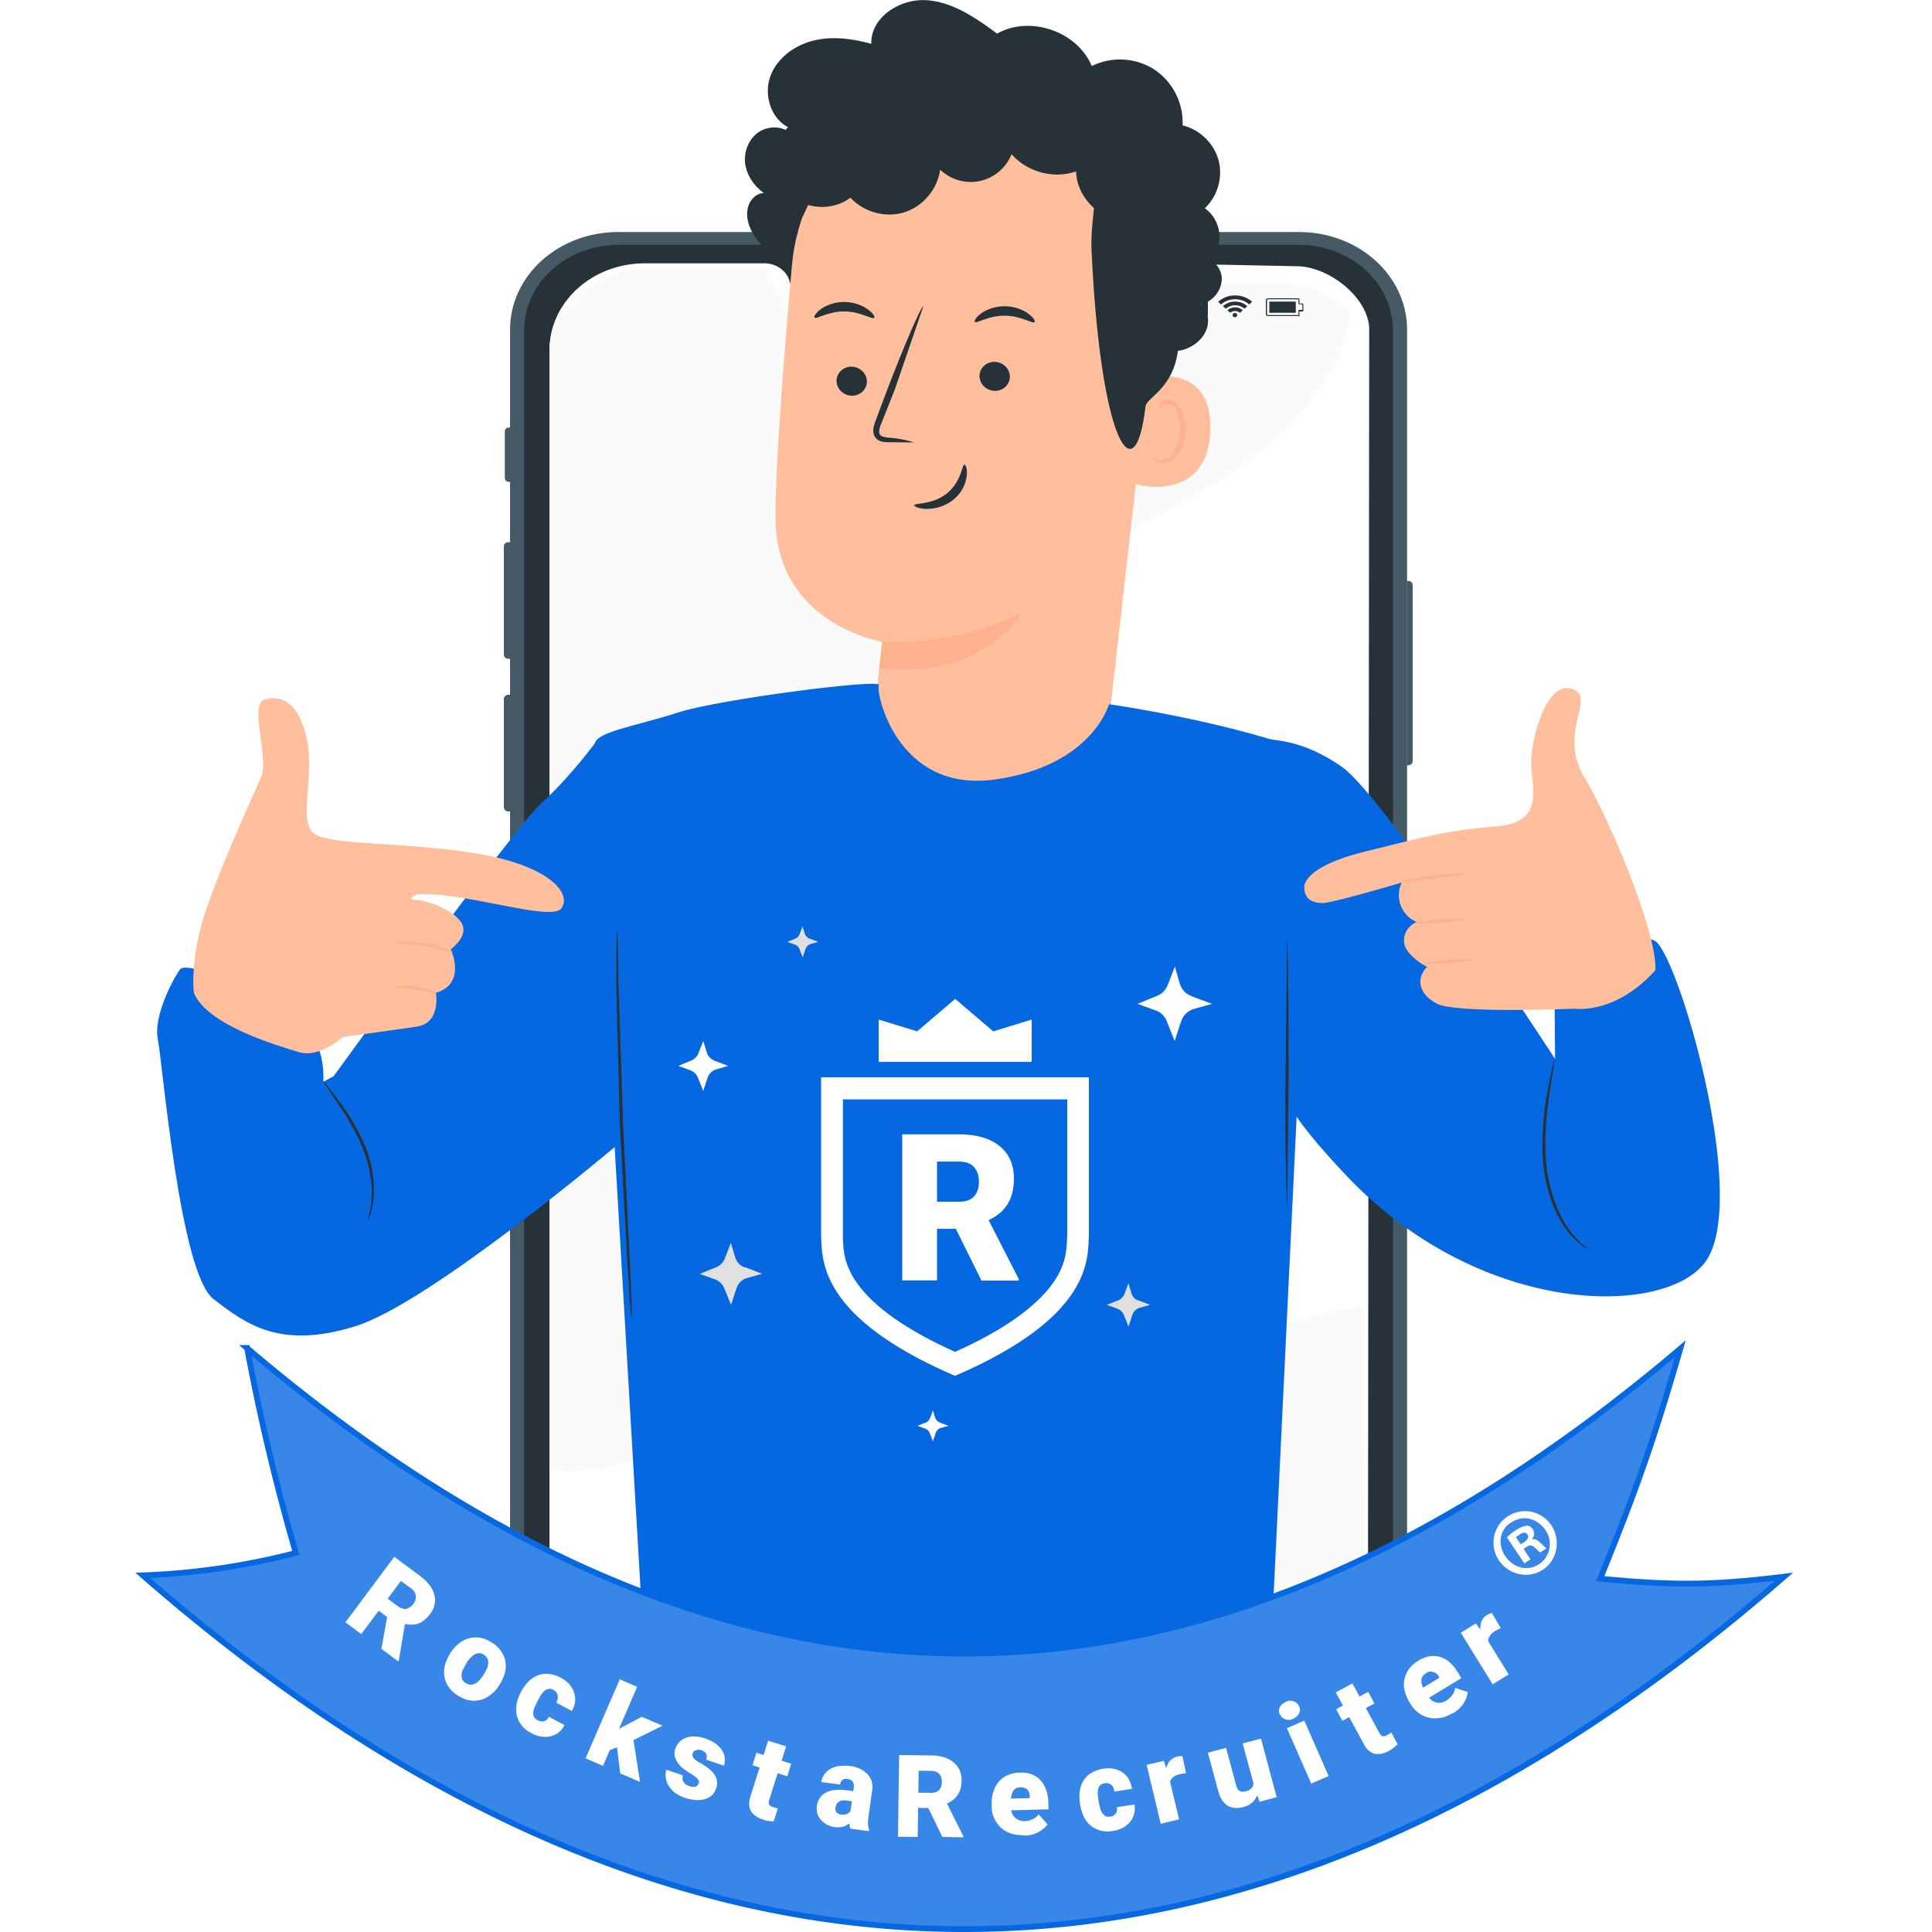 <svg xmlns="http://www.w3.org/2000/svg" width="100" height="100" fill="none" xmlns:v="https://vecta.io/nano"><path d="M67.24 95.1H31.99c-3.09 0-5.59-2.26-5.59-5.05V17.06c0-2.79 2.5-5.05 5.59-5.05h35.25c3.09 0 5.59 2.26 5.59 5.05v72.99c0 2.79-2.5 5.05-5.59 5.05z" fill="#455a64"/><path d="M27.13 90.01V17.1c0-2.45 2.19-4.43 4.9-4.43H67.2c2.71 0 4.9 1.98 4.9 4.43v72.91c0 2.45-2.19 4.43-4.9 4.43H32.03c-2.71 0-4.9-1.98-4.9-4.43z" fill="#263238"/><g fill="#455a64"><path d="M46.28 15.3c-.28 0-.52-.21-.52-.47s.23-.47.52-.47h6.64c.28 0 .52.21.52.47s-.23.47-.52.47h-6.64z"/><use href="#B"/><use href="#B" x="1.9"/><use href="#B" x="13.79"/><use href="#B" x="11.89"/></g><path d="M67.11 13.78l-7.33-.15c-.6 0-1.13.36-1.3.89l-.51 1.59a1.5 1.5 0 0 1-1.45.99H42.82c-.67 0-1.26-.4-1.45-.99l-.51-1.59c-.17-.53-.7-.89-1.3-.89h-6.19c-2.72 0-4.93 2.01-4.93 4.49v72.48c0 1.68 2.15 3.04 3.89 3.04h34.39c2.23 0 4.08-1.47 4.08-3.69l.07-72.9c0-1.59-2.04-3.27-3.78-3.27z" fill="#fff"/><path d="M69.9 16.16a5 5 0 0 0-3.54-1.48h-7.27l-.92 3.42H41.8l-2.17-4.21h-6.44c-2.23 0-4.73 2.25-4.73 4.04V76.1l.13.01c4.18.45 8.24-2.17 10.54-5.7s3.1-7.8 3.51-11.99.45-8.43 1.44-12.52c1.65-6.87 6-13.04 11.91-16.91 2.92-1.91 6.18-3.27 8.96-5.37 2.45-1.85 4.55-4.49 4.96-7.47zm.78 76.24l-.06-24.77a21.4 21.4 0 0 0-16.09 10.42c-2.99 5.19-3.58 11.68-1.67 17.34l14.93-.03c1.97 0 2.89-1.77 2.89-2.96z" fill="#fafafa"/><path d="M72.82 30.07h.07c.13 0 .23.09.23.21v9.12c0 .12-.11.21-.23.21h-.07v-9.55zM26.4 35.96h-.08c-.13 0-.24.1-.24.21v5.62c0 .12.11.21.24.21h.08v-6.05zm0-7.9h-.08c-.13 0-.24.09-.24.21v5.62c0 .12.11.21.24.21h.08v-6.05zm0-5.93h-.06c-.12 0-.21.08-.21.19v2.43c0 .1.09.19.21.19h.06v-2.81z" fill="#455a64"/><g fill="#263238"><path d="M60.96 15.94h-.32v.4h.32v-.4zm.52-.18h-.32v.58h.32v-.58zm.52-.13h-.32v.72H62v-.72zm.52-.27h-.32v.98h.32v-.98zm4.71 1h-1.6c-.06 0-.11-.05-.11-.1v-.72c0-.06.05-.1.11-.1h1.6c.01 0 .02 0 .02.01s.01.01.01.02v.24h.17c.02 0 .03.01.03.03v.35c0 .01-.01.03-.03.03h-.17v.24c0 .01-.01.03-.03.03zm-.03-.87h-1.57c-.03 0-.05.02-.05.05v.72c0 .03.03.05.06.05h1.57v-.24c0-.01.01-.03.03-.03h.17v-.29h-.17c-.02 0-.03-.01-.03-.03v-.24h0zm-1.5.7v-.58h1.37v.26.06.26H65.7zm-1.66.12c0-.06-.05-.11-.12-.11s-.12.05-.12.11.05.11.12.11.12-.05.12-.11z"/><path d="M63.53 16.06l.15.13c.06-.06.15-.09.25-.09a.4.4 0 0 1 .25.09l.15-.13c-.1-.09-.24-.15-.4-.15s-.3.06-.4.15zm.4-.45c-.25 0-.47.09-.63.24l.15.13c.12-.11.3-.18.48-.18s.36.07.48.18l.15-.13c-.16-.15-.39-.24-.63-.24zm-.88.01l.15.14c.19-.17.44-.27.73-.27s.54.1.73.27l.15-.14c-.22-.2-.53-.33-.88-.33s-.65.13-.88.33z"/></g><path d="M59.7 46.44c1.18-2.62-.21-5.6-3.11-6.67s-6.2.19-7.38 2.81.21 5.6 3.11 6.67 6.2-.19 7.38-2.81z" fill="#f5f5f5"/><path d="M41.71 13.48a2.8 2.8 0 0 1-2.91-1.75c-.13-.35-.18-.73-.06-1.08s.43-.65.8-.66c-.49-.34-.86-.87-.96-1.46s.12-1.23.58-1.61 1.18-.44 1.67-.1c-.01-.64.38-1.28.97-1.55l2.63.61-2.72 7.61h0z" fill="#263238"/><path d="M45.19 37.46l.47-4.24s-5.5-.9-5.52-6.4c-.01-2.66.41-8.13.85-13.08.47-5.32 4.95-9.38 10.29-9.34h.53c5.72.38 8.6 5.45 8.06 11.16l-2.38 20.95s-.79 1.35-1.48 2.05c-1.67 1.69-5.58 2.43-5.58 2.43s-4.78-1.92-5.23-3.53 0 0 0 0z" fill="#ffbf9d"/><path d="M45.66 33.22s3.46.32 7.19-1.47c0 0-1.85 3.4-7.34 2.85l.15-1.39z" fill="#ffb18e"/><g fill="#263238"><path d="M47.34 22.91a5.6 5.6 0 0 0-1.37-.26c-.22-.02-.42-.07-.45-.22-.05-.16.04-.39.15-.64l.65-1.64 1.47-4.29c-.1-.03-.91 1.83-1.81 4.16l-.62 1.65c-.08.24-.23.52-.12.85.06.16.21.28.35.32.14.04.26.05.37.05l1.39.01h0z"/><use href="#C"/><path d="M50.46 16.66c.1.1.7-.33 1.54-.32.84 0 1.46.44 1.55.33.05-.05-.05-.23-.32-.43-.26-.2-.72-.39-1.24-.39s-.97.19-1.23.39-.35.38-.3.43h0z"/><use href="#C" x="-7.4" y="0.25"/><path d="M42.16 16.44c.1.1.7-.33 1.54-.32.84 0 1.46.44 1.55.33.05-.05-.05-.23-.32-.43-.26-.2-.72-.39-1.24-.39s-.97.19-1.23.39c-.26.2-.35.38-.3.43h0z"/></g><path d="M58.95 20.91c.04-.85.78-1.51 1.62-1.43 1.02.11 2.16.7 2.08 2.82-.15 3.76-3.89 2.83-3.9 2.72a834.9 834.9 0 0 1 .19-4.12z" fill="#ffbf9d"/><path d="M59.63 23.64c.02-.01.06.05.17.11s.29.1.49.03c.4-.13.76-.75.81-1.42.02-.34-.03-.67-.15-.95-.11-.28-.28-.48-.47-.52-.2-.05-.34.06-.39.16-.06.1-.03.18-.05.19-.01.01-.08-.07-.04-.22.02-.07.06-.16.16-.23s.23-.1.37-.08c.29.03.54.31.66.61.14.3.21.67.19 1.06-.06.76-.47 1.45-1.02 1.59a.7.7 0 0 1-.59-.12c-.11-.1-.13-.18-.11-.19v-.01z" fill="#ffb18e"/><path d="M46.69 10.57s-.02 0-.03 0h-.07l.1-.01z" fill="#0668e1"/><path d="M63.22 14.24c-.07-.34-.28-.62-.57-.81.18-.19.32-.42.4-.68.22-.71-.08-1.55-.69-1.97.66-.62.95-1.61.71-2.49s-.98-1.59-1.86-1.8a3.3 3.3 0 0 0-1.46-2.89 3.3 3.3 0 0 0-3.24-.18c-.75-1.8-3.2-2.64-4.9-1.68C50.51.93 49.32.1 47.95.01s-2.9.89-2.85 2.26c-.97-.27-2.01-.41-2.99-.17s-1.9.91-2.24 1.86.02 2.16.92 2.62c-.86.88-.9 2.42-.09 3.34a2.3 2.3 0 0 0 .86.6c-.02.23-.03.47-.02.71l.29-.62c.74.21 1.58.09 2.19-.38.68.75 1.81 1.06 2.78.76s1.73-1.2 1.86-2.21a2.3 2.3 0 0 0 2.06.59 2.3 2.3 0 0 0 1.64-1.39c.8.92 2.18 1.3 3.34.89.01.73.38 1.41.92 1.9-.05.63-.16 1.34-.12 2.22.46 9.9 2.24 12.71 2.79 8.06.06-.49 1.4-.89 1.68-2.89.21-.03.42-.09.61-.19.41-.2.75-.55.89-.98s.03-.95-.3-1.26c.67-.11 1.17-.84 1.05-1.51v.01zm-13.3 9.81c-.13-.01-.15.87-.9 1.48s-1.69.5-1.7.62c-.01.06.2.17.6.19a2.2 2.2 0 0 0 1.42-.47 1.9 1.9 0 0 0 .7-1.24c.04-.36-.06-.58-.12-.58z" fill="#263238"/><path d="M65.5 38.19c.28.19 1.77-.04 3.98 1.52s11.01 15.1 11.01 15.1l-.04-4.91s4.08-1.85 5.22-1.19 4.78 12.85 2.74 16.39c-1.78 3.09-11.66 3.26-18.77-4.3-.79-.84-2.13-2.31-2.71-3.29-4.67-7.86-1.44-19.3-1.44-19.3h0z" fill="#0668e1"/><path d="M82.17 64.65s-.04-.01-.1-.05-.15-.09-.25-.18a4 4 0 0 1-.78-.83c-.57-.78-1.07-2.07-1.18-3.54a15 15 0 0 1 .27-3.74l.22-1.11.11-.4c.01 0-.01.15-.05.41l-.17 1.12c-.14.94-.32 2.26-.22 3.7s.58 2.71 1.11 3.49c.53.79 1.06 1.1 1.04 1.13h0z" fill="#263238"/><g fill="#0668e1"><path d="M9.31 50.19c-.16.18-1.4 2.27-1.14 3.61s1.14 12.1 2.88 13.44 3.48 2.61 7.36 1.4 13.6-9.43 13.6-9.43l-1.17-20.8s-1.39 1.88-2.8 3.14S17.27 55.7 17.27 55.7l-.54.3s.13-1.13-.47-2.3-6.35-4.18-6.95-3.52h0z"/><path d="M30.79 38.49c.09-.62 2.18-.92 4.3-1.61s10.58-1.77 10.4-1.42.92 5.58 5.98 4.89 5.93-3.9 5.93-3.9 4.09.57 8.04 1.72 2.41 4.33 2.41 4.33l-2 41.56c-16.7 3.97-21.35 2.17-32.59 0l-2.6-44.42.14-1.14z"/></g><path d="M32.69 68.19s-.02-.07-.03-.2l-.05-.58-.14-2.14-.39-7.07-.18-7.08.01-2.15.01-.58.02-.2c.01 0 .01.07.02.2l.02.58.04 2.15.23 7.07.35 7.07.09 2.14.02.58-.01.2.01-.01zm33.93-19.5c.04 0 .08 3.14.08 7l-.08 7.01a154.6 154.6 0 0 1-.08-7.01l.08-7zM19.03 63.23c-.03-.01.15-.43.2-1.15.06-.71-.07-1.72-.49-2.73s-.99-1.85-1.4-2.45l-.65-.98c.01-.01.08.08.21.23l.53.68c.43.58 1.02 1.41 1.45 2.45a5.8 5.8 0 0 1 .45 2.8c-.04.36-.11.66-.18.85s-.12.29-.13.29z" fill="#263238"/><g filter="url(#A)"><path d="M55.24 56.31v7.02l-.01.2c-.02.56-.05 1.33-.73 2.29-.89 1.25-2.59 2.45-5.07 3.56-2.48-1.12-4.19-2.31-5.07-3.56-.68-.96-.71-1.73-.73-2.29v-.2-7.02h5.81 5.81zm1.12-1.14h-6.93-6.93v8.19c.07 1.16-.23 4.18 6.93 7.26 7.16-3.08 6.86-6.1 6.93-7.26v-8.19z" fill="#fff"/><path d="M49.48 63.01h-.98v2.67h-1.8v-7.56h2.95c.89 0 1.58.2 2.08.6s.75.96.75 1.69c0 .53-.11.96-.32 1.31s-.54.63-.99.84l1.56 3.05v.08h-1.93l-1.32-2.67zm-.98-1.4h1.14c.34 0 .6-.09.77-.27s.26-.44.26-.76-.09-.58-.26-.77-.43-.28-.77-.28h-1.14v2.08z" fill="#fff"/><path d="M51.41 52.79l-1.97-1.68-1.97 1.68-1.99-.61v2.19h3.95 3.97v-2.19l-1.99.61z" fill="#fff"/></g><path d="M10.05 51.4c-.08-.19-.12-1.83.43-3.72.61-2.1 2.59-6.47 3.03-7.44s-.65-3.8.2-4.04 1.78.17 2.18 2.08-.45 4.14.32 4.83 5.22.45 8.82 1.13 4.57 2.1 4.01 2.79-5.18-.93-7.49-.73c0 0-.53.28-.08.28s1.78.36 2.35 1.09-.49 1.46-.49 1.46.85 1.78-.77 2.26c0 0 .28 1.5-.93 1.74l-3.89.55s-1.21 1.1-2.26.78-4.76-1.38-5.45-3.08h0z" fill="#ffbf9d"/><path d="M23.39 49.28c-.02.05-.66-.19-1.49-.32l-1.52-.16c-.01-.04.69-.14 1.54 0 .85.13 1.48.44 1.46.48h0zm-.81 2.12c-.02.04-.49-.1-1.09-.18l-1.1-.1c-.01-.04.49-.14 1.12-.06s1.09.3 1.07.33h0z" fill="#ffb18e"/><path d="M67.51 45.9c0-.18.18-1.09 3.14-1.82s4.12-1.09 6.82-1.31 1.68-2.26 1.79-3.57.84-3.97 2.12-3.54-.77 2.22.62 4.56 3.79 8.13 3.68 9.99c0 0-1.75 2.19-4.23 2 0 0-6.05.26-7.07-.26s-1.06-1.39-.51-1.9c0 0-1.2-.62-1.2-1.35s.66-.98.66-.98-.06-.02-.15-.07a1.5 1.5 0 0 1-.67-1.86l.04-.11s-3.56 1.06-4.09 1.06c-.95 0-.95-.64-.95-.84h0z" fill="#ffbf9d"/><path d="M75.85 45.23c0 .04-.77.14-1.72.26l-1.73.2c-.01-.04.75-.24 1.71-.36s1.74-.15 1.74-.1h0zm0 2.34a5.9 5.9 0 0 1-1.32.19 6 6 0 0 1-1.34.03c-.01-.04.59-.13 1.32-.19a6 6 0 0 1 1.34-.03zm.35 2.09a5.6 5.6 0 0 1-1.31.2l-1.33.04a5.6 5.6 0 0 1 1.31-.2 5.6 5.6 0 0 1 1.33-.04z" fill="#ffb18e"/><path d="M48.64 73.63l.45.17-.39.11c-.13.04-.23.14-.27.26l-.14.43-.17-.43c-.04-.11-.13-.19-.24-.23l-.39-.14.43-.17c.1-.04.18-.13.22-.23l.15-.4.11.37c.04.12.13.22.25.26h0zM36.97 54.9l.72.27-.62.18c-.21.06-.37.22-.44.42l-.23.69-.28-.69c-.07-.17-.21-.3-.38-.37l-.63-.23.68-.28c.16-.07.29-.2.36-.37l.25-.64.18.59c.06.19.2.35.39.42h0zm24.69-3.34l1.07.4-.93.26c-.31.09-.56.33-.66.63l-.34 1.03-.41-1.03c-.1-.26-.31-.46-.57-.55l-.94-.34 1.02-.42c.25-.1.44-.3.54-.55l.37-.96.26.89c.09.29.3.53.59.63h0z" fill="#fff"/><path d="M58.9 67.3l.63.24-.54.15c-.18.05-.32.19-.38.37l-.2.6-.24-.6c-.06-.15-.18-.27-.33-.32l-.55-.2.6-.24c.14-.06.26-.18.31-.32l.21-.56.15.52c.05.17.18.31.34.37h0zm-17-18.72l.45.17-.39.11c-.13.04-.23.14-.27.26l-.14.43-.17-.43c-.04-.11-.13-.19-.24-.23l-.39-.14.42-.17c.1-.04.18-.13.22-.23l.15-.4.11.37c.04.12.13.22.25.26h0zm-3.34 17.01l.89.34-.78.22c-.26.07-.46.27-.55.53l-.28.86-.35-.86c-.09-.21-.26-.38-.48-.46l-.79-.28.85-.35c.21-.08.37-.25.45-.46l.31-.8.22.74c.07.24.25.44.49.53h0z" fill="#e0e0e0"/><path d="M12.78 69.77c12.4 10.54 24.75 15.82 37.12 15.82 12.35 0 24.69-5.27 37.07-15.78-1.34 4.63-2.19 7.08-4.07 11.72l-.08.18.2.02c3.64.34 5.61.33 9.32-.12-13.96 12.16-28.2 18.24-42.43 18.24-14.26 0-28.54-6.1-42.52-18.31a36.8 36.8 0 0 0 7.77-1.12l.15-.04-.04-.15a109.6 109.6 0 0 1-2.48-10.46z" fill="#3886e7" stroke="#0668e1" stroke-width=".3"/><path d="M20.41 80.58l1.33.99c.26.19.46.4.59.62s.2.45.19.67a1.2 1.2 0 0 1-.26.68c-.14.19-.3.33-.45.42s-.32.13-.49.13-.35-.02-.53-.07l-.38-.05-1.12-.83.46-.63.83.62c.1.08.2.12.3.14s.19 0 .27-.04.17-.11.24-.21.12-.19.13-.29 0-.19-.04-.28-.11-.17-.21-.24l-.52-.38-2.05 2.75-.82-.61 2.52-3.38zm-.67 4.76l.37-2.05.87.64-.34 2.03-.03.03-.87-.65zm3.55.26l.03-.05a2 2 0 0 1 .43-.48c.16-.13.33-.22.52-.27a1.3 1.3 0 0 1 .58-.03c.2.03.41.12.61.25a1.6 1.6 0 0 1 .48.45 1.3 1.3 0 0 1 .22.54c.03.19.02.38-.03.58s-.14.39-.26.59l-.03.05a1.8 1.8 0 0 1-.43.48c-.17.13-.33.22-.52.27a1.3 1.3 0 0 1-.58.03c-.2-.03-.4-.12-.61-.25s-.37-.28-.48-.45a1.3 1.3 0 0 1-.22-.54c-.03-.19-.02-.39.03-.58s.14-.4.26-.59zm.86.48l-.03.05-.16.29a.9.9 0 0 0-.07.27c-.01.09.01.16.04.24s.1.14.19.19.17.08.25.08.16-.02.23-.06a.9.9 0 0 0 .22-.18c.07-.08.14-.16.2-.26l.03-.05a2.6 2.6 0 0 0 .15-.28.9.9 0 0 0 .07-.27c.01-.09 0-.17-.04-.25s-.1-.14-.18-.2-.17-.08-.25-.08-.16.02-.24.07a.9.9 0 0 0-.22.18c-.07.08-.13.16-.2.26zm3.68 2.96a.5.5 0 0 0 .23.06c.07 0 .14-.02.2-.06s.11-.1.15-.18l.81.43c-.11.21-.26.37-.44.47s-.39.15-.61.14a1.5 1.5 0 0 1-.66-.19c-.22-.11-.39-.25-.51-.41s-.21-.33-.25-.51-.04-.38-.01-.58.11-.4.21-.6l.03-.06c.11-.2.23-.37.37-.51a1.5 1.5 0 0 1 .48-.32c.17-.07.36-.1.56-.08a1.7 1.7 0 0 1 .62.19c.23.12.41.27.54.45s.2.38.22.6-.04.45-.17.68l-.81-.43c.05-.08.07-.16.08-.25s-.01-.16-.04-.23-.1-.13-.19-.18-.17-.07-.25-.05-.15.04-.21.1a1.3 1.3 0 0 0-.18.21l-.16.28-.03.06-.14.3c-.04.1-.06.18-.07.27s.01.16.04.23.1.12.19.17zm5.15-1.73l-1.77 4.09-.9-.39 1.77-4.09.9.39zm1.32 2.01l-1.88.93-.94.37-.15-.74.85-.47 1.04-.55 1.07.46zm-2.2 2.46l-.2-1.64.87-.18.36 2.27-1.03-.44zm4.07.52c.02-.05.02-.1-.01-.15s-.07-.1-.14-.16-.18-.13-.32-.22c-.13-.08-.26-.17-.37-.26s-.2-.19-.27-.3-.12-.22-.14-.34-.01-.24.04-.37.11-.24.2-.33a1 1 0 0 1 .34-.22c.13-.05.29-.08.46-.07s.35.03.54.1c.27.09.48.21.65.36s.28.31.33.49.05.37-.01.56l-.92-.31c.03-.08.03-.14.03-.21s-.03-.11-.08-.16-.11-.09-.2-.12c-.06-.02-.13-.03-.19-.02s-.11.03-.16.06-.08.08-.1.13c-.01.04-.02.08-.01.12s.03.08.06.12a.8.8 0 0 0 .13.12c.06.04.12.09.21.13a2.7 2.7 0 0 1 .51.35c.15.13.26.27.32.43s.07.35-.01.56a.8.8 0 0 1-.21.33c-.1.09-.22.16-.36.2s-.3.06-.47.05a2.5 2.5 0 0 1-.56-.11c-.28-.1-.51-.23-.67-.4s-.27-.35-.31-.54-.04-.36.01-.52l.86.29c-.03.09-.03.18-.01.25s.06.13.12.19.14.09.23.12c.08.03.16.04.22.04s.12-.02.16-.05.07-.08.09-.13zm4.78-1.01l-.2.65-1.8-.57.2-.65 1.8.57zm-1.19-1.19l.93.29-.87 2.76c-.03.08-.04.14-.03.19s.03.09.07.12.1.06.17.08l.13.04.1.02-.21.67a1.6 1.6 0 0 1-.27-.02c-.09-.01-.19-.03-.28-.07-.2-.06-.36-.15-.48-.26a.7.7 0 0 1-.23-.4c-.03-.16-.01-.34.06-.56l.91-2.87zm4.25 3.73l.18-1.28c.01-.09.01-.17-.01-.23s-.05-.12-.1-.16-.12-.07-.21-.08c-.07-.01-.14-.01-.19.01s-.1.05-.13.1a.4.4 0 0 0-.07.18l-.97-.13c.02-.14.07-.27.15-.39a1 1 0 0 1 .32-.29c.13-.08.29-.13.46-.15s.37-.03.57 0c.25.03.46.11.64.22s.32.25.41.43.12.39.08.64l-.18 1.27c-.03.2-.04.36-.03.47s.03.2.06.29l-.01.05-.97-.13c-.03-.1-.05-.22-.05-.36a3.1 3.1 0 0 1 .03-.43zm.27-1.1l-.07.52-.43-.06c-.09-.01-.17-.01-.23.01s-.12.04-.16.08-.08.08-.1.13-.04.11-.05.17 0 .11.02.16.06.09.1.12.1.05.16.06c.11.01.2.01.28-.02a.5.5 0 0 0 .2-.13c.05-.05.08-.11.08-.16l.16.43-.16.21c-.06.07-.13.14-.21.19s-.17.1-.28.12-.24.03-.38.01a1.2 1.2 0 0 1-.51-.19c-.15-.1-.26-.23-.34-.38s-.1-.32-.08-.51c.02-.16.07-.3.15-.42s.18-.21.31-.28.29-.12.48-.14a3 3 0 0 1 .66.02l.42.06zm2.25-1.89l1.66.02c.32 0 .61.06.84.16s.42.25.55.44a1.2 1.2 0 0 1 .19.7c0 .24-.04.44-.12.6s-.18.29-.32.4-.29.19-.47.25l-.34.18-1.39-.02.01-.79 1.03.02c.13 0 .24-.02.32-.06s.15-.11.19-.19.07-.19.07-.31-.02-.23-.06-.31-.11-.16-.19-.2-.19-.07-.31-.07l-.64-.01-.05 3.43-1.02-.01.06-4.22zm2.25 4.25l-.91-1.88 1.08.01.92 1.84v.04l-1.09-.02zm4.21-.1c-.25.01-.48-.03-.69-.1s-.38-.18-.52-.32-.25-.3-.33-.48a1.4 1.4 0 0 1-.12-.58v-.11a1.9 1.9 0 0 1 .08-.64c.06-.2.15-.37.27-.52s.28-.27.46-.35.41-.14.66-.14c.22-.01.42.02.6.09s.33.17.45.3.22.29.29.48.11.4.12.63l.01.4-2.56.07-.02-.61 1.61-.04v-.08c0-.1-.02-.19-.06-.27s-.09-.13-.17-.16-.16-.05-.26-.05-.19.03-.26.08-.12.11-.15.2-.06.17-.07.28-.02.21-.01.33v.11c0 .12.02.22.05.31s.08.17.15.24.14.11.22.15a.7.7 0 0 0 .3.05c.13 0 .26-.03.39-.09s.24-.14.33-.26l.46.52c-.06.09-.15.18-.27.27a1.5 1.5 0 0 1-.41.22c-.16.06-.34.09-.54.09zm4.47-.96c.09-.01.16-.04.22-.09s.1-.1.12-.17.03-.15.01-.23l.91-.14c.04.23.01.45-.07.64s-.22.35-.4.48-.4.21-.64.25-.46.03-.65-.02-.36-.14-.51-.26-.26-.28-.35-.46-.15-.38-.19-.61l-.01-.07c-.04-.22-.04-.43-.01-.64s.09-.38.19-.54.23-.3.4-.4.37-.18.61-.22c.26-.04.49-.03.7.04s.39.18.53.35.23.38.27.65l-.91.14c-.01-.09-.04-.18-.08-.25s-.1-.12-.17-.15-.15-.05-.25-.03-.18.05-.23.1-.09.12-.11.21-.03.17-.02.27a3.4 3.4 0 0 0 .04.32l.01.07.07.32c.03.1.06.18.11.25s.1.12.17.16.15.04.25.02zm7.48-1.5l-.62-2.29.95-.25.81 3.03-.88.24-.26-.72zm-.08-.64l.24-.07c.05.2.08.4.08.58a1.4 1.4 0 0 1-.1.51c-.06.15-.15.28-.27.39s-.27.18-.45.23a1.3 1.3 0 0 1-.43.05c-.14-.01-.26-.05-.37-.11s-.22-.17-.3-.29-.16-.3-.21-.5l-.53-1.96.94-.25.53 1.96c.02.07.04.12.07.17s.07.08.11.1.09.04.14.04.11-.01.17-.02c.14-.04.24-.1.31-.18s.1-.18.1-.29-.01-.23-.04-.36zm2.65-2.83l1.26 2.87-.9.39-1.26-2.87.9-.39zm-1.27-.32c-.06-.13-.06-.25 0-.37s.16-.21.31-.28.28-.08.41-.03.22.13.28.25.06.25 0 .37-.16.21-.3.28-.28.08-.41.03-.22-.13-.28-.25zm4.58-1.17l.32.6-1.66.9-.32-.6 1.66-.9zm-1.68.03l.86-.47 1.38 2.54c.04.07.08.13.12.16s.08.04.13.04.11-.03.18-.07l.12-.07.08-.06.33.61a1.6 1.6 0 0 1-.2.18c-.07.06-.15.11-.24.16-.18.1-.36.16-.52.17a.7.7 0 0 1-.44-.11c-.14-.09-.26-.23-.36-.43l-1.44-2.65zm6.05 1.07c-.22.13-.43.22-.65.25s-.42.03-.61-.02-.36-.13-.52-.25-.29-.27-.39-.44l-.06-.09c-.12-.2-.2-.4-.25-.59s-.06-.4-.02-.59.11-.37.23-.54.29-.32.5-.45c.19-.11.38-.19.57-.22s.37-.02.54.03.34.14.49.27.29.29.41.49l.21.34-2.19 1.33-.32-.52 1.38-.83-.04-.06c-.05-.09-.11-.16-.19-.2s-.14-.06-.23-.06-.17.03-.25.09a.6.6 0 0 0-.19.2c-.04.08-.05.16-.04.25a1 1 0 0 0 .08.28 1.6 1.6 0 0 0 .15.29l.06.09c.06.1.13.18.2.25s.16.11.25.14.18.03.27.02.19-.05.28-.11c.11-.07.21-.16.3-.27s.14-.24.16-.39l.65.22c-.01.11-.04.23-.1.37a1.5 1.5 0 0 1-.25.39c-.11.13-.25.24-.43.35zm1.66-4.01l1.24 2.01-.83.51-1.65-2.67.78-.48.46.63zm.37-1.17l.46.78-.14.07-.15.08a.9.9 0 0 0-.23.19.5.5 0 0 0-.11.21c-.02.07-.02.14 0 .22s.06.16.11.25l-.21-.01a2.5 2.5 0 0 1-.25-.52c-.06-.17-.08-.33-.08-.48s.03-.28.08-.4.14-.21.26-.28c.04-.03.08-.05.13-.07a.7.7 0 0 1 .12-.04zm-16.74 8.39l.55 2.29-.95.23-.73-3.05.89-.21.24.74zm.72-.99l.19.89-.16.02-.16.03c-.11.03-.2.06-.28.11a.5.5 0 0 0-.17.16c-.04.06-.06.13-.07.21s.01.17.03.27l-.2-.07a2.5 2.5 0 0 1-.07-.57c0-.18.02-.34.07-.48s.11-.26.21-.35.2-.16.34-.19c.05-.01.09-.02.14-.02a.7.7 0 0 1 .13 0zm19.09-11.95c.51.77.32 1.8-.42 2.3s-1.77.29-2.29-.48a1.63 1.63 0 1 1 2.71-1.82zm-2.38 1.6c.42.62 1.16.82 1.77.41.56-.38.71-1.17.32-1.74-.42-.62-1.16-.82-1.77-.41-.64.36-.71 1.17-.32 1.74zm1.32.16l-.33.22-.9-1.34c.11-.14.25-.24.48-.39s.41-.2.53-.22.24.05.33.19.1.35-.06.52c.17-.05.28.02.46.18s.24.26.32.27l-.33.22c-.08-.02-.18-.16-.32-.27s-.22-.13-.41 0l-.14.09.35.53zm-.51-.77l.14-.09c.19-.13.3-.27.2-.41s-.22-.13-.41 0l-.19.13.26.38z" fill="#fff"/><defs><filter id="A" x="42.5" y="51.11" width="13.86" height="20.11" filterUnits="userSpaceOnUse" color-interpolation-filters="sRGB"><feFlood flood-opacity="0" result="A"/><feColorMatrix in="SourceAlpha" values="0 0 0 0 0 0 0 0 0 0 0 0 0 0 0 0 0 0 127 0" result="B"/><feOffset dy="0.593"/><feComposite in2="B" operator="out"/><feColorMatrix values="0 0 0 0 0 0 0 0 0 0 0 0 0 0 0 0 0 0 0.15 0"/><feBlend in2="A"/><feBlend in="SourceGraphic"/></filter><path id="B" d="M42.72 15.3c-.28 0-.52-.21-.52-.47s.23-.47.52-.47.52.21.52.47-.23.47-.52.47z"/><path id="C" d="M50.7 19.43c-.02.41.32.77.75.8s.8-.29.82-.7-.32-.77-.75-.8-.8.29-.82.7z"/></defs></svg>